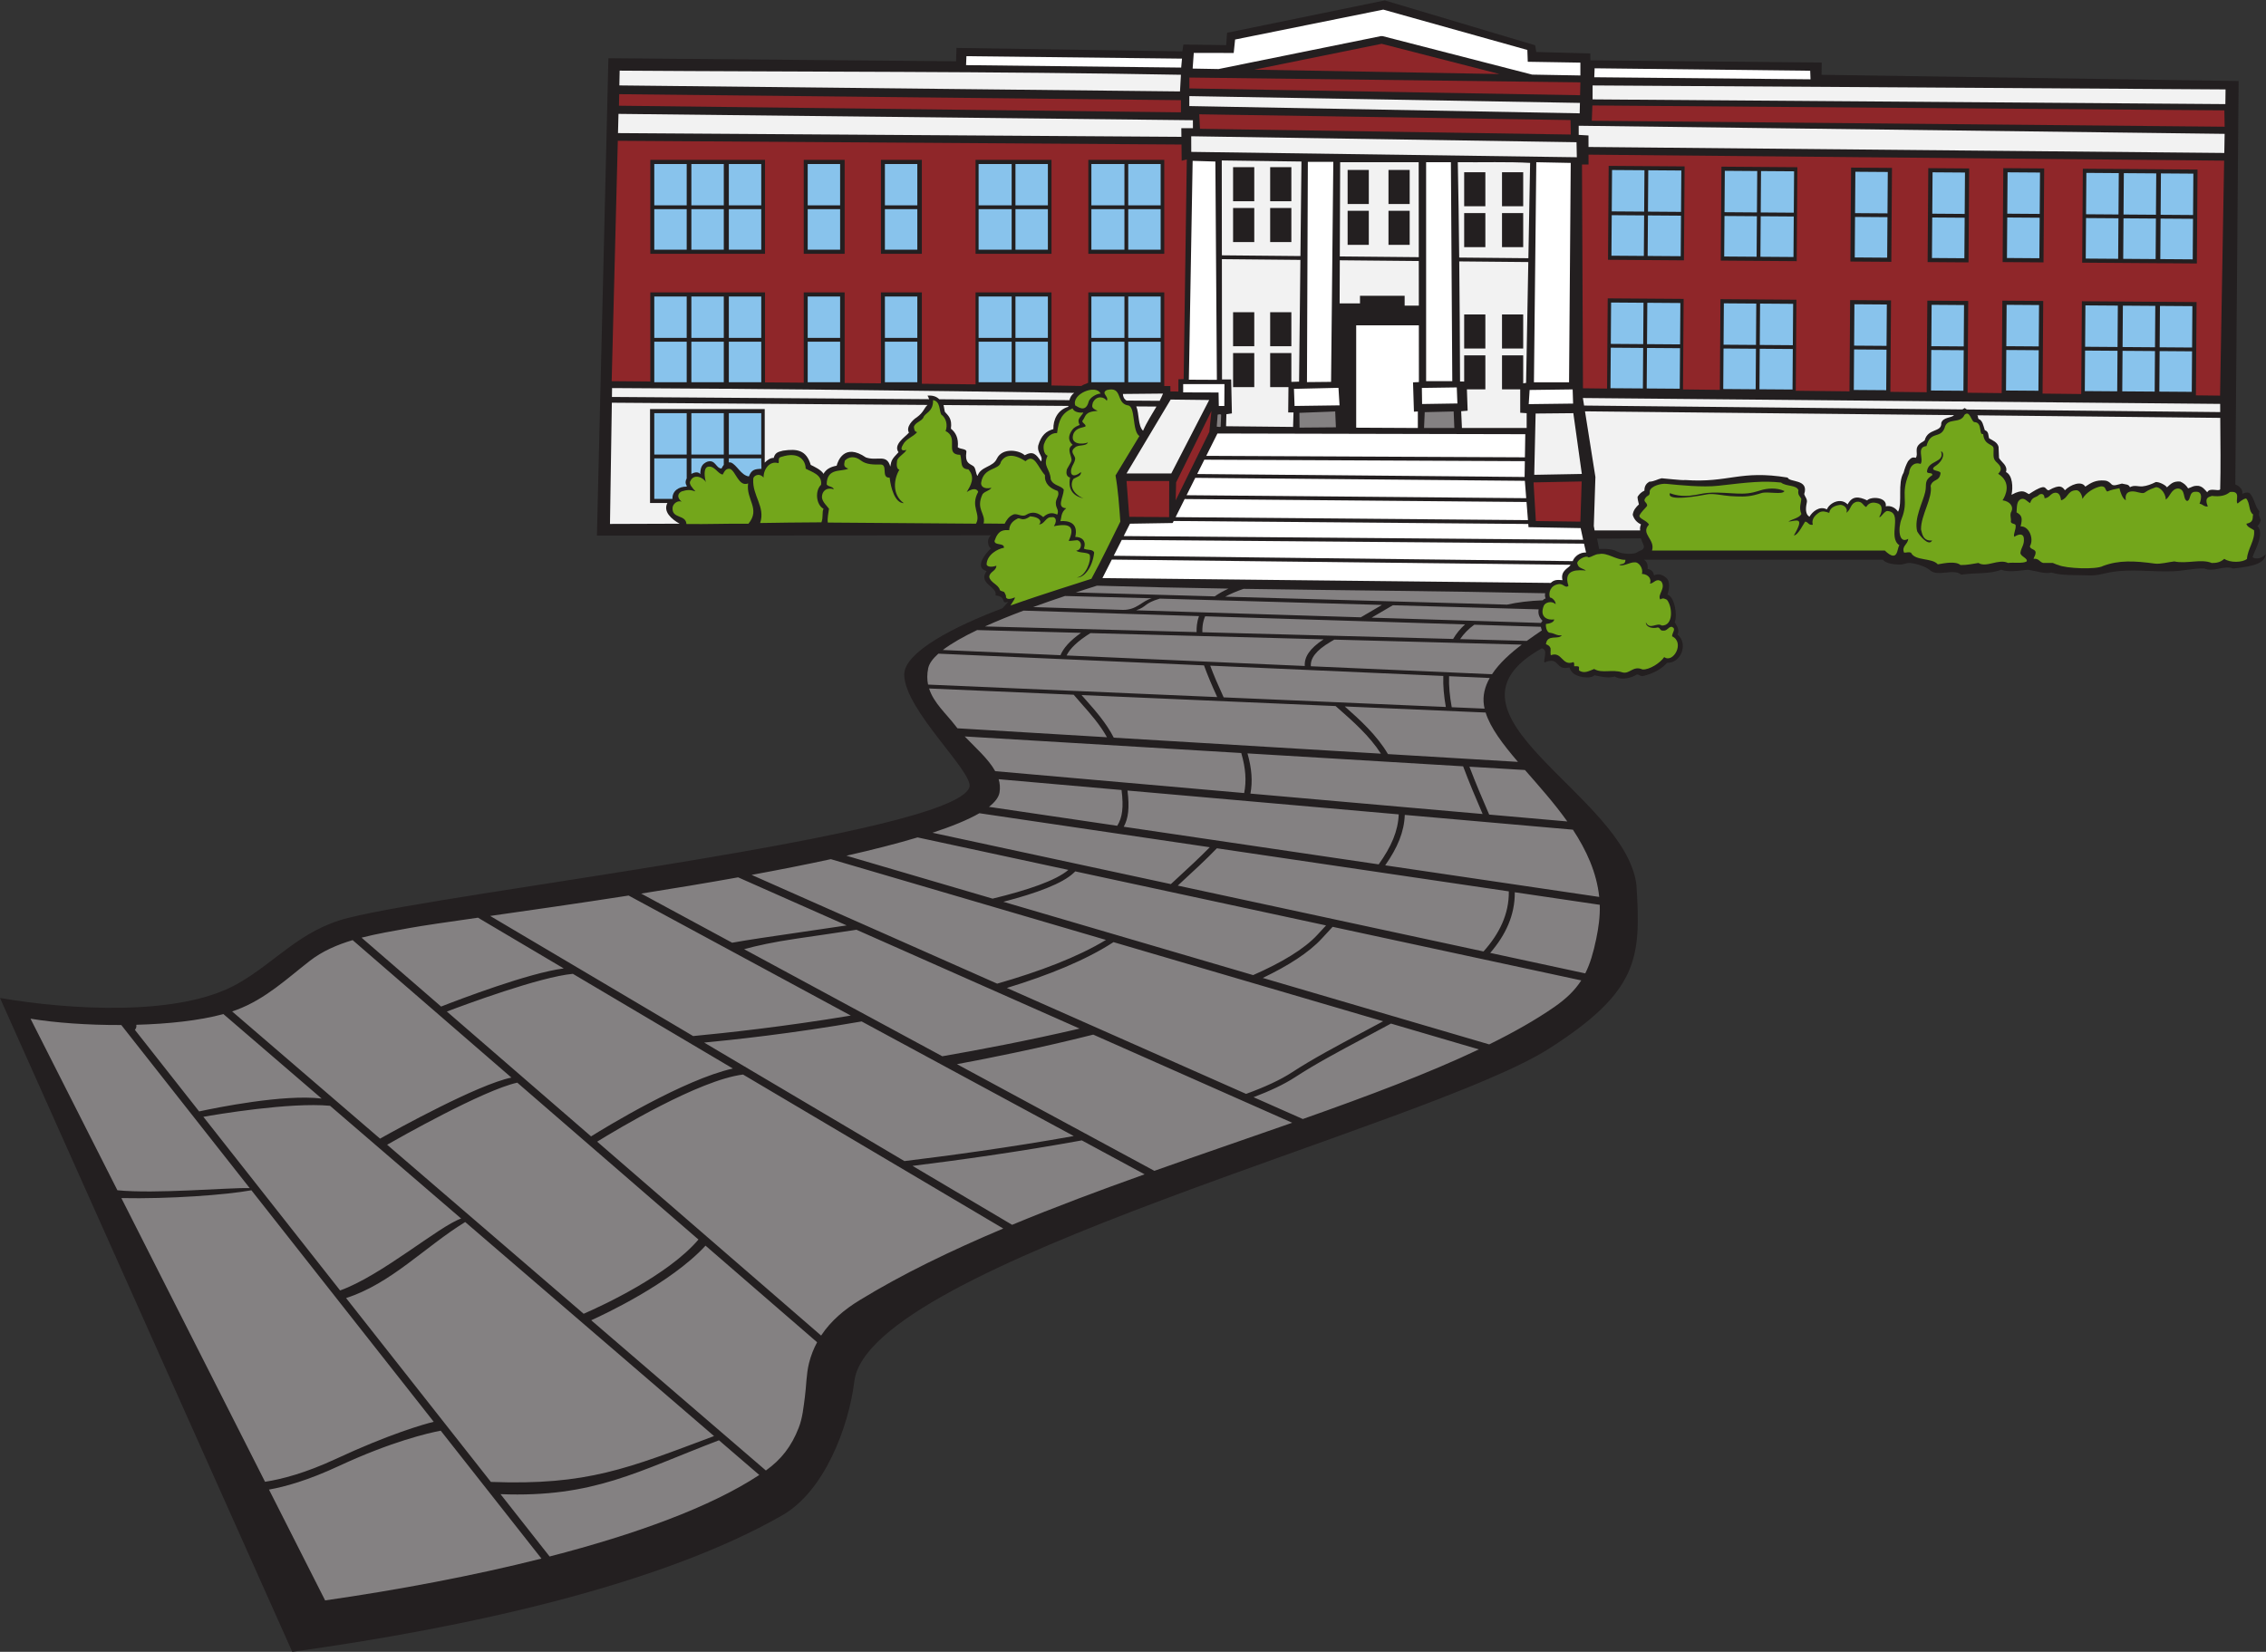 <?xml version="1.0" encoding="UTF-8" standalone="no"?>
<svg
   xmlns:dc="http://purl.org/dc/elements/1.1/"
   xmlns:cc="http://creativecommons.org/ns#"
   xmlns:rdf="http://www.w3.org/1999/02/22-rdf-syntax-ns#"
   xmlns:svg="http://www.w3.org/2000/svg"
   xmlns="http://www.w3.org/2000/svg"
   viewBox="0 0 782.84 570.787"
   height="570.787"
   width="782.84"
   xml:space="preserve"
   id="svg2"
   version="1.1"><rect x="0" y="0" width="782.84" height="570.787" fill="#333333" stroke="none"/><defs
     id="defs6" /><g
     transform="matrix(1.333,0,0,-1.333,0,570.787)"
     id="g10"><g
       transform="scale(0.1)"
       id="g12"><path
         id="path14"
         style="fill:#231f20;fill-opacity:1;fill-rule:evenodd;stroke:none"
         d="m 2613.15,2722.08 c -21.35,-7.51 -1.98,13 -33.06,16.44 6.73,22.3 -46.88,30.37 -23.06,63.09 -33.07,8.85 -2.55,46.34 10.97,58.53 -9.18,6.79 -10.58,26.47 0.61,34.12 l -1021.55,-0.74 29.73,1237.56 901.06,-7.94 1.1,34.61 585.25,-8.93 2.85,17.73 110.88,-1.54 2.28,32 408.74,83.9 389.64,-116.28 3.03,-17.41 139.93,-3.75 0.27,-17.85 599.56,-5.78 -0.44,-31.77 1080.89,-16.11 -8.55,-1045.83 c 8.65,-3.25 20.22,-11.72 18.04,-24.07 5.2,2.02 10.93,4.07 17.66,2.66 13.44,-11.56 14.54,-35.44 26.76,-48.2 -2.89,-12.14 1.14,-13.38 3.58,-23.2 -2.56,-5.18 -3.27,-12.19 -8.93,-14.28 19.29,-20.92 -5.5,-60.15 -12.39,-81.02 3.09,-5.34 23.44,-6.32 33.32,7.25 0.71,-31.05 -62.16,-33.7 -83.29,-37.09 -23.79,9.53 -51.9,-10.56 -75.07,0.2 -26.57,0.85 -52.57,-5.97 -78.53,-7.14 -56.2,-2.54 -114.98,7.49 -169.57,-3.57 -17.66,-3.58 -29.61,-8.11 -53.55,-7.14 -33.9,1.38 -65.63,-1.31 -94.59,7.14 -18.5,-4.01 -37.92,3.95 -58.91,7.14 -4.22,1.59 -48.86,-8.93 -71.27,0.37 -30.49,-12.08 -61.21,-7.01 -103.65,-12.87 -20.74,17.45 -61.87,-7.42 -82.1,12.5 -7.88,6.82 -29.6,15.48 -49.26,17.67 -12.18,1.36 -17.3,-5.47 -33.05,-3.78 -9.54,-0.03 -32.21,2.86 -38.47,12.53 l -619.14,-0.02 c 6.45,-5.11 10.38,-10.31 9.23,-23.92 14.53,-3.02 15.85,-12.39 16.46,-16.8 12.99,5.94 23.3,0.96 31.98,-6.67 11.06,-8.93 7.48,-31.38 2.84,-43.2 18.21,-4.57 26.85,-53.58 19,-71.46 4.25,-7.69 13.73,-19.55 7.14,-32.13 28.5,-22.44 10.02,-74.42 -26.77,-73.18 -15.09,-16.44 -35.48,-27.58 -60.69,-33.91 -9.4,-2.26 -10.58,3.7 -17.84,3.57 -13.63,-8.79 -39.64,-15.89 -57.12,-5.35 -19.79,-5.28 -38.17,0.8 -52.93,3.31 -6.92,-6.76 -19.56,-5.81 -29.98,-4.73 -18.31,3.71 -28.87,8.99 -34.77,25.11 -37.36,-9.82 -24.09,30.01 -64.61,12.86 -4.02,5.96 10.57,33.19 -6.91,36.62 -306.02,-170.71 215.43,-376.76 245.23,-612.93 12.1,-189.96 6.05,-275.52 -224.88,-423.71 C 3701.48,1362.68 2251.5,1004.51 2214.21,701.504 2199.57,582.539 2136.51,416.387 2027.87,354.172 1712.46,173.547 1214.55,63.508 757.48,0 L 0,1694.93 c 177.973,-30.3 461.699,-49.25 614.273,36.09 99.54,55.68 162.461,139.8 287.364,171.36 276.163,69.76 1565.743,215.63 1610.673,338.41 13.66,37.33 -167.67,199.85 -168.83,292.01 -0.74,59.03 132.93,126.57 254.56,172.36 l 15.11,16.92 z m 1525.87,163.55 5.45,-26.79 c 0,0 30.76,2.48 45.65,-5.95 14.88,-8.44 46.13,-7.94 52.09,-2.98 5.94,4.97 22.31,5.95 17.35,18.85 -4.96,12.9 -6.97,17.65 -6.97,17.65 l -113.57,-0.78 v 0" /><path
         id="path16"
         style="fill:#8f2629;fill-opacity:1;fill-rule:evenodd;stroke:none"
         d="m 5753.79,3256.38 -62.68,0.73 1.74,241.83 -96.11,0.69 -9.87,0.07 -85.27,0.61 -10.85,0.08 -95.12,0.68 -1.74,-240.54 -100.17,1.15 1.73,240.12 -105.99,0.75 -1.71,-239.65 -88.41,1.02 1.71,237.88 -105.99,0.75 -1.7,-237.41 -94.09,1.08 1.7,237.01 -105.99,0.77 -1.69,-236.56 -139.2,1.6 1.69,235.95 -196.8,1.42 -1.68,-235.1 -95.46,1.1 1.68,234.68 -196.8,1.41 -1.68,-233.83 -62.44,0.72 -2.54,580.1 16.97,0.06 -0.06,25.52 1647.38,-15.54 -10.56,-609.15 z m -1387.81,594.22 -196.79,1.41 -1.76,-243.49 196.8,-1.42 1.75,243.5 z m 1329.33,-8.15 -96.11,0.69 -9.86,0.07 -85.27,0.61 -10.86,0.08 -95.13,0.69 -1.74,-243.5 95.14,-0.68 10.84,-0.08 85.27,-0.61 9.87,-0.07 96.11,-0.69 1.74,243.49 z m -397.4,2.85 -105.98,0.77 -1.75,-243.5 105.98,-0.76 1.75,243.49 z m -194.4,0 -105.99,0.77 -1.74,-243.5 105.98,-0.76 1.75,243.49 z m -200.07,1.44 -105.99,0.76 -1.75,-243.5 105.99,-0.75 1.75,243.49 z m -245.2,1.76 -196.78,1.41 -1.75,-243.49 196.79,-1.41 1.74,243.49 v 0" /><path
         id="path18"
         style="fill:#73a61b;fill-opacity:1;fill-rule:evenodd;stroke:none"
         d="m 5823.43,2833.27 c -10.76,-9.82 -44.43,-10.56 -58.71,0.1 -10.33,-9.41 -21.08,-10.96 -32.53,-10.82 -27.17,11.52 -65.63,-2.96 -97.07,4.07 -15.76,-1.78 -36.51,-7.5 -50.18,-5.65 -53.34,7.24 -93.05,9.32 -134.34,-6.05 -17.71,-10.15 -96.95,-6.54 -116.04,2.38 -5.46,1.08 -9.29,3.79 -14.27,5.36 -8.34,0 -16.66,0 -25,0 -9.54,2.35 -11.33,12.47 -24.99,10.71 1.44,5.71 5.28,9.01 5.36,16.06 0.32,9.25 -14.29,8.02 -14.88,16.36 11.54,19.75 -2.54,53.09 -23.99,51.57 4.91,20.65 4.34,28.34 -10.52,36.39 1.16,14.08 -0.41,28.86 11.02,34.3 10.1,4.34 16.83,-6.94 24.1,-10.11 5.43,17.33 16.17,13.57 23.2,21.42 4.26,2.94 13.65,4.6 14.28,-8.93 13.04,0.65 14.85,12.52 26.77,14.29 8.14,0.58 13.8,-3.37 16.06,-19.64 17.79,4.82 16.3,24.73 37.66,25.97 8.39,1.9 16.54,-9.57 17.67,-22.4 9.1,16.56 31.01,29.54 48.01,32.58 13.44,0.42 9.69,-8.78 16.35,-13.43 11.52,5.14 17.76,5.64 31.43,8.62 2.75,-10.94 7.76,-26.56 16.66,-31.34 -2.18,11.78 0.23,26.38 24.89,22.42 33.61,-8.33 12.35,-2.23 51.49,10.96 8.32,3.8 26.84,-11.6 27.15,-31.59 11.08,7.36 14.26,28.29 32.13,28.87 20.38,-2.44 11.12,-27.85 23.2,-32.44 10.59,2.5 3.96,24.43 21.78,23.89 21.69,1.92 13.02,-25.14 10.34,-31.03 8.6,-0.91 10.99,-8.06 21.43,-7.14 -9.77,24.84 3.72,24.44 10.8,27.47 20.53,-2.57 35.69,0.5 46.8,10.15 30.84,3.56 11.92,-24.12 19.84,-29.88 5.23,4.28 13.57,11.91 21.91,13.09 10.86,-11.75 6.03,-33.73 18.24,-41.65 -2.93,-6.59 3.84,-19.9 -17.64,-23.8 2.16,-9.14 13.52,-12.06 19.93,-16.96 3.15,-26.05 -16.79,-48.37 -18.34,-74.17 z m -2970.95,428.28 c -8.57,0.47 -27.81,-8.93 -31.16,-21.34 -8.43,-31.17 -30.83,-9.96 -34.43,-9.51 -10.88,29.53 53.37,56.59 65.59,30.85 z m -912.76,-337.16 c -55.32,0.56 -107.86,-1.62 -160.65,-0.79 -1.86,25.5 -38.23,12.75 -36,42.34 0.95,10.34 13.25,19.71 23.51,15.57 -12.26,10.21 -11.13,20.96 0.05,26.65 14.38,4.25 21.26,4.83 35.66,0.13 -6.86,7.75 -18.34,19.82 -13.05,26.65 9.39,21.49 36.25,7.79 40.42,-3.65 -4.28,15 -6.23,36 3.71,40.34 17.61,5.73 27.94,-19.54 39.74,-19.63 4.48,8.25 8.18,16.23 18.71,14.59 15.02,-5.27 22.49,-47.54 47.12,-37.76 -6.13,-41.8 32.78,-65.86 0.78,-104.44 z m 589.82,0.1 -384.07,2.86 c -1.8,11.29 1.76,24.58 3.03,35.83 -5.14,7.31 -17.25,17.29 -18.31,29.85 0.1,16.58 12.51,26.49 30.85,20.61 -2.75,8 -13.58,5.52 -18.56,12.61 0.47,44.2 38.9,31.91 56.04,40.94 -15.49,4.69 -9.44,14.26 -8.97,20.68 8.97,9.57 24.79,13.7 42.04,0.13 13.38,-10.52 33.57,-10.6 50.83,-10.11 19.8,-0.46 -0.02,-35.06 23.31,-34.15 2.97,-26.25 13.41,-65.85 36.66,-66.1 -32.01,22.97 -25.18,64.47 -11.44,86.52 -7.32,2.22 -7.6,12.85 -6.06,22.71 0.71,10.37 21.76,20.3 24.18,29.19 -7.55,-3.4 -18.47,-2.52 -8.91,12.98 7.71,15.5 26.21,20.18 36.85,32.75 -7.62,1.25 -7.93,8.62 -8.48,14.03 3.86,11.38 19.49,13.98 24.54,23.45 2.93,12.37 25.99,13.89 25.17,45.57 19.3,-4.04 15.2,-24.79 21.05,-37.24 13.15,-9.24 17.31,-28.2 11.39,-42.97 35.84,-17.33 -4.18,-61.21 38.07,-61.74 5.34,-17.11 -2.02,-36.6 21.06,-37.68 19.27,-21.62 4.81,-43.31 -4.28,-58.71 20.29,13.15 27.98,5.86 29.6,0.35 -21.31,-38.73 8.32,-57.12 -5.59,-82.36 z m -400.62,3.48 c -61.4,-0.57 -110.17,-0.68 -158.86,-1.79 14.21,42.28 -20.61,70.38 -17.9,113.8 -0.86,7.31 14.44,18.36 26.83,4 -0.6,21.4 15.67,44.04 37.49,37.48 5.31,0.04 -3.61,13.85 8.54,16.13 47.79,15.81 63.3,-11.83 62.96,-30.4 14.76,-8.44 43.55,-15.19 40.08,-41.87 -16.09,-14.59 -13.6,-51.54 6.28,-62.22 -4.57,-9.51 -0.17,-21.12 -5.42,-35.13 z m 611.17,19.99 c -11.56,5.39 -22.63,5.95 -36.36,-6.4 -12.32,10.43 -27.03,16.58 -44.72,5.6 -10.68,-6.63 -24.62,6 -33.9,0.44 -10.36,-4.51 -16.36,-13.38 -21.41,-23.2 l -54.58,0.55 c 6.72,25.85 -21.48,36.79 -2.54,76.2 7.54,8.52 15.94,7.31 23.01,16.3 -21.9,-4.77 -28.29,5.77 -26.66,14.09 6.97,40.73 46.81,30.59 51.05,53.13 9.6,16.84 29.53,24.22 63.73,1.74 23.57,21.7 31.96,-16.2 50.43,-35.91 -1.32,-22.02 12.24,-34.12 33.23,-41.3 6.27,-13.25 -7.38,-19.84 -4.73,-35.32 1.1,-10.12 8.36,-14.68 3.45,-25.92 z m 39.79,275.51 c -27.81,-12.18 -35.94,-29.6 -40.25,-64.03 -16.15,0.64 -27.97,-11.98 -33.13,-26.76 -3.43,-5.75 -3.09,-28.07 8.5,-32.02 -13.11,-28.01 6.79,-33.23 8.06,-61.05 6.66,-17.45 26.92,-15.61 33.96,-27.02 -1.25,-20.98 -19.85,-46.49 6.4,-48.13 -14.84,-11.19 -11.93,-25.54 -15.36,-33.42 20.54,1.58 47.39,-3.57 38.69,-41 15.73,0.7 30.16,-9.92 22.23,-30.09 8.06,-5.03 23.59,-0.59 26.75,-10.52 -4.57,-41.17 -28.21,-66.26 -44.62,-64.25 22.41,2.45 38,43.64 33.03,58.65 -4.51,7.38 -29.7,4.17 -34.82,10.96 13.64,0.31 17.52,22.97 2.64,26.9 -8.12,-0.58 -13.66,-1.8 -22.27,-1.92 16.02,34.75 6.37,47.36 -38.24,38.16 11.3,18.46 0.7,25.3 -5.4,23.34 -16.32,1.45 -18.43,-18.46 -33.11,-18.66 8.24,7.19 1.82,19.25 -23,20.87 -22.3,-15.98 -26.16,-0.56 -34.12,-6.59 -13.48,-6.59 -20.03,-16.79 -20.22,-29.29 -14.46,0.72 -28.39,1.39 -38.1,-28.01 0.53,-12.84 25.43,-3.76 24.41,-17.66 -15.6,-2.14 -43.55,-17.56 -44.92,-42.04 0,-8.34 14.98,-8.35 25.29,-4.37 -0.11,-14.18 -18.16,-15.31 -18.39,-29.36 3.11,-14.74 23.4,-19.17 27.31,-33.11 1.54,-4.42 10.45,-3.17 12.31,-7.27 1.49,-4.45 4.3,-5.87 3.76,-12.37 2.72,-5.71 11.67,-4.9 23.2,0 -0.43,-2.03 -1.06,-3.84 -1.86,-5.49 l -9.76,-15.63 c 86.24,30.72 181.58,59.72 209.74,69.32 26.28,48.09 50.2,98.53 74.96,148.14 -3.01,41.02 -5.8,82.26 -12.49,119.59 l 61.94,102.22 c -19.68,12.98 -9.26,77.92 -30.04,79.54 -31.61,5.7 -12.35,50.31 -54.32,39.75 -16.71,-8.22 6.57,-16.97 -0.3,-27.76 -5.3,9.73 -26.49,15.45 -36.05,-5.05 -2.15,-9.83 -4.86,-13.38 12.56,-21.15 -34.9,-2.13 -30.17,-14.06 -38.85,-24.82 -5.06,-4.92 11.58,-11.09 6.53,-16.01 -7.87,-3.15 -24.28,-2.96 -30.67,-19.17 -9.6,-28.2 25,-27.42 37.81,-21.88 -5.13,-10.93 -25.73,-4.89 -33.58,-13.1 -15.5,-11.68 1.01,-20.07 0.39,-29.61 -1.93,-11.75 -6.62,-14.37 -9.75,-24.93 -4.39,-16.03 4.05,-25.33 25.09,-9.11 -0.69,-11.81 -9.58,-11.21 -20.28,-18.14 -13.79,-25.93 12.9,-45.43 26.81,-50.03 -43.39,8.97 -36.99,44.51 -34.97,54.01 -7.09,1.27 -10.76,8.3 -9.06,17.06 -1.11,5.84 13.83,22.26 12.84,29.55 -1.91,14.13 -12.92,28.51 2.9,38.04 -12.64,11.23 -11.58,24.53 -1.09,38.92 5.73,7.85 13.22,9.94 19.37,12.78 -2.07,3.35 -4.29,9.14 -2.77,13.63 2.54,7.47 10.68,13.96 12.05,18.74 -4.79,-1.49 -24.43,-0.66 -27.74,10.65 z m 1312.41,-679.25 c 0,2.97 0,5.95 0,8.92 -2.3,2.46 -7.76,1.77 -12.49,1.79 0.23,4.4 0.26,8.59 -1.79,10.71 -30.4,-11.57 -29.09,28.93 -58.91,17.84 -1.48,9.82 0.29,8.99 -0.6,18.22 -2.02,5.72 -6.24,8.26 -11.89,10.34 3.27,27.26 32.42,10.41 41.05,23.21 -12.61,-2 -18.7,5.17 -30.03,6.34 -7.77,-0.33 -12.19,13.31 -11.01,22.83 8.08,0.96 20.8,3.56 21.41,11.88 -15.89,-2.73 -39.03,4.95 -27.12,35.15 3.79,9.39 21.18,14 30.69,4.12 1.19,7.14 -8.65,17.52 -14.64,17.48 -4.47,12.11 1.2,31.24 21.67,34.58 13.39,2.74 18.03,-12 26.34,-4.18 -15.83,46.2 30.19,40.59 45.16,39.57 -7,5.5 -19.15,5.85 -21.42,16.07 -6.52,8.52 20.94,25.47 28.31,17.92 10.18,1.72 15.91,8.62 27.7,8.73 21.06,4.5 44,-15.85 67.81,-14.9 -0.03,-9.54 -3.94,-10.43 -15.88,-12.48 7.31,-6.79 28.45,6.76 39.48,5.84 11.54,1.7 23.67,-16.92 19,-29.73 19.35,-1.35 25.37,-15.4 21,-25.36 10.07,0.05 16.1,15.57 29.59,5.42 12.37,-18 -11.17,-34.23 -2.82,-46.48 7.79,5.23 12.18,1.38 17.3,-0.91 14.04,-16.81 17.86,-67.43 -13.31,-66.73 -13.08,9.31 -30.72,-12.87 -41.35,8.38 -0.01,-13.38 18.39,-16.96 30.83,-13.24 7.38,-0.94 4.86,-8.83 13.77,-8.24 11.23,-1.1 12.64,9.33 22.17,9.91 13.15,-4.72 1.44,-14.37 1.16,-24.62 34.02,-16.37 2.77,-71.09 -20.4,-53.93 -9.65,-14.76 -38.61,-33.56 -56.27,-32.06 -24.67,10.86 -33,-12.96 -52.07,-7.56 -27.43,8.71 -52.88,-3.55 -73.18,8.74 -12.6,-4.82 -26.28,-13.21 -39.26,-3.57 z m 792.48,310.57 h -603.29 c 9.37,28.75 -30.63,43.47 -7.96,67.2 -4.41,10.48 -27.02,15.57 -24.5,23.83 5.16,10.3 12.88,15.95 19.69,24.61 1.75,8.3 -11.15,11.03 -5.29,19.14 6.09,10.52 13.29,4.79 12.09,19.76 4.33,13.27 29.22,19.73 43.1,18.4 32.56,-3.12 93.77,-9.63 134.62,-4.93 81.02,9.33 116.27,13.25 162.7,8.33 12.78,-10.64 39.64,-5.63 45.03,-19.77 -2.54,-12.06 4.1,-16.16 7.44,-22.34 -0.33,-10.61 -6.8,-23.2 0.25,-39.45 -5.49,-10.57 -24.34,-13.18 -33.76,-19.82 19.82,2.01 44.07,14.78 14.28,-35.7 10.72,-0.13 25.26,31 29.42,35.83 8.3,-1.22 8.22,-10.08 19.63,-8.18 -3.79,13.43 4.03,23.55 16.94,32.06 8.54,4.27 15.52,2.24 25.63,-1.32 1.72,14.66 17.37,19.51 28.26,20.78 7.77,0.65 21.38,-7.87 16.01,-20.62 13.07,8.94 9.67,24.52 27.46,28.73 14.36,1.4 15.43,-9.79 24,-13.72 7.43,12.39 18.47,13.52 31.12,9.09 14.91,-6.1 7.79,-26.95 2.85,-34.45 3.15,-4.59 11.85,14.12 20.56,15.09 42.95,-2.79 -0.5,-67.89 31.72,-88.98 -6.84,-5.7 -2.17,-47.86 -38,-13.57 z m -556.7,148.84 c 0.06,-0.03 20.93,-9.51 50.69,-6.63 11.14,1.07 18.83,2.58 26.01,3.99 12.44,2.43 23.44,4.59 48.84,3.96 11.64,-0.29 21.71,-0.91 30.95,-1.47 22.69,-1.37 40.42,-2.46 60.35,2.36 6.81,1.64 12.57,3.45 17.65,5.04 16.68,5.23 41.37,7.8 62.19,-1.81 -4.94,-10.69 -43.36,-0.14 -59.96,-5.34 -5.11,-1.6 -10.91,-3.42 -18.12,-5.16 -21.04,-5.08 -39.27,-3.97 -62.55,-2.56 -16.94,1.03 -44.37,7.54 -59.57,4.57 -14.35,-2.81 -107.08,-20.47 -96.48,3.05 z m 917.24,-118.5 c 1.21,-16.07 -7.2,-22.54 -8.92,-35.7 -1.43,-9.57 20.84,-14.77 15.78,-23 -10.33,-5.74 -33.86,-1.76 -47.9,-3.77 -24.97,11.86 -55.99,-13.11 -76.75,0 -15.07,-2.19 -28.76,-5.75 -46.41,-5.36 -13.07,10.47 -39.85,5.15 -58.9,1.79 -15.58,17.74 -58.75,7.88 -69.61,30.34 -7.64,2.26 -8.83,-0.13 -17.84,0 -7.12,17.18 9.97,20.9 10.7,35.7 -24.86,-14.52 -26.83,27.39 -17.07,52.02 19.55,48.98 -4.52,60.08 19.2,117.8 1.51,18.05 12.95,30.1 30.03,24.44 8.9,13 -11.71,43.73 15.24,46.28 10.48,40.52 35.45,17.92 46.8,46.53 6.73,29.63 40.89,9.05 51.77,34.52 14.72,13.64 17.46,-21.05 27.27,-19.05 19.62,-2.19 9.11,-34.42 21.02,-30.74 3.07,-31.75 27.64,-24.13 27.07,-38.67 0.15,-19.45 -2.86,-25.58 9.91,-36.49 4.98,-4.8 15.64,-15.26 1.81,-27.88 35.84,-22.48 19.41,-56.9 11.48,-68.81 20.58,-2.84 28.55,-17.29 23.2,-28.56 -5.75,-8.54 0.16,-19.86 -1.78,-26.77 0.89,-6.25 9.95,-4.32 12.48,-8.93 1.51,-12.07 -6.62,-22.5 -3.56,-30.34 16.39,10.32 24.69,5.89 24.98,-5.35 z m -251.06,175.31 c -0.74,-8.47 14.51,-1.44 13.78,-9.91 -23.07,-15.63 -13.74,-23.58 -18.54,-44.13 -6.42,-27.51 -29.14,-67.91 -20.83,-101.64 4.71,-9.43 30.03,-41.03 38.77,-23.8 -24.36,-2.54 -26.2,19.41 -28.76,28.75 -0.51,37 30.92,81.61 24.89,113.06 6.4,19.18 22.5,9.82 25.69,32.21 1.07,8.45 -28.98,4.86 -16.07,17.04 25.2,15.48 27.05,37.2 17.39,40.07 10.6,-30.04 -33.34,-22.48 -36.32,-51.65 v 0" /><path
         id="path20"
         style="fill:#ffffff;fill-opacity:1;fill-rule:evenodd;stroke:none"
         d="m 4075.96,2827.37 -1189.49,13.93 20.83,41.13 1197.95,-9.72 5.31,-22.97 c -15.93,0.73 -29.84,-9.81 -34.6,-22.37 z m -5.42,-9.48 c -3.38,-8.39 -27.21,-14.13 -21.09,-39.85 -13.75,1.25 -21.78,1.23 -30.35,-7.14 l -1161.95,12.49 24.31,48 1189.08,-13.5 z m -1158.22,74.46 16.22,32.05 110.66,1.78 2.65,5.28 918.94,-7.77 0.66,-8.28 135.07,-2.4 6.57,-30.32 -1190.77,9.66 z m 134.49,49.03 23.48,46.98 886,-7.78 3.72,-46.92 -913.2,7.72 z m 28.44,56.89 22.5,45.01 854.19,-7.75 3.57,-44.98 -880.26,7.72 z m 27.46,54.92 18.58,37.16 830.66,-3.85 -0.65,-41 -848.59,7.69 z m 23.55,47.1 28.97,57.93 797.84,-1.79 -0.96,-59.97 -825.85,3.83 v 0" /><path
         id="path22"
         style="fill:#8f2629;fill-opacity:1;fill-rule:evenodd;stroke:none"
         d="m 4099.25,3033.9 -3.4,-104.15 -115.39,1.54 -5.98,100.2 124.77,2.41 z m -959.56,182.65 -5.53,-54.24 -87.19,-177.49 1.17,46.67 91.55,185.06 z m -109.41,-181.49 -0.27,-93.62 -103.25,0.81 -7.15,92.81 h 110.67 v 0" /><path
         id="path24"
         style="fill:#8f2629;fill-opacity:1;fill-rule:evenodd;stroke:none"
         d="m 3886.29,4090.07 -635.91,11.3 330.37,67.07 305.54,-78.37 v 0" /><path
         id="path26"
         style="fill:#ffffff;fill-opacity:1;fill-rule:evenodd;stroke:none"
         d="m 4095.85,4119.64 v -33.29 l -125.1,2.22 -387.28,99.73 -4.42,0.12 -420.9,-85.41 -67.18,1.19 2.94,40.6 103.48,-0.11 3.62,34.83 384.02,77.55 373.39,-104.59 1.07,-30.6 136.36,-2.24 v 0" /><path
         id="path28"
         style="fill:#8f2629;fill-opacity:1;fill-rule:evenodd;stroke:none"
         d="m 3082.41,4049.01 0.08,31.99 1013.36,-12.49 -0.74,-33.38 -1012.64,17.65 -0.06,-3.77 z m 27.57,-100.91 -1.93,37.6 962.24,-15.01 0.76,-37.46 -961.07,14.87 v 0" /><path
         id="path30"
         style="fill:#f2f2f2;fill-opacity:1;fill-rule:evenodd;stroke:none"
         d="m 4086.66,3874.33 -999.27,13.9 -0.14,40.51 998.61,-15.44 0.8,-38.97 z m 7.41,113.85 -1011.76,18.84 0.07,25.83 1012.29,-17.64 -0.6,-27.03 v 0" /><path
         id="path32"
         style="fill:#ffffff;fill-opacity:1;fill-rule:evenodd;stroke:none"
         d="m 4066.5,3291 h -91.03 l 6.15,570.46 89.25,-1.79 -4.37,-568.67 z m -893.43,-61.39 h -14.28 l -0.65,34.9 -91.71,0.3 v 21.42 h 107 l -0.36,-56.62 z m -19.28,67.74 -72.64,0.36 9.82,567.32 58.89,-1.79 3.93,-565.89 z m 317.89,-66.14 -116.55,-1.6 -1.61,44.35 115.39,2.67 2.77,-45.42 z m -16.15,631.23 -5.8,-570.36 -62.47,-0.62 2.29,570.98 h 65.98 z m 321.64,-626.37 -91.53,-1.42 -0.62,41.74 90.5,1.29 1.65,-41.61 z m -13.3,57.8 h -67.82 v 567.59 h 64.24 l 3.58,-567.59 z m 313.12,-58.1 -115.01,-1.43 2.33,36.75 111.51,1.44 1.17,-36.76 v 0" /><path
         id="path34"
         style="fill:#ffffff;fill-opacity:1;fill-rule:evenodd;stroke:none"
         d="m 3674.63,3172.5 -159.79,0.8 v 265.35 h 162.39 l 0.15,-147.1 -15.25,-0.73 2.38,-76.03 10.11,0.54 0.01,-42.83 v 0" /><path
         id="path36"
         style="fill:#f2f2f2;fill-opacity:1;fill-rule:evenodd;stroke:none"
         d="m 3372.98,3863.24 -2.65,-245.05 -203.59,1.92 -0.28,245.9 206.52,-2.77 z m 582.22,-573.85 -7.51,-1.19 v 72.64 h -54.94 v -88.27 h 47.19 v -60.54 l 16.69,-1.17 v -38.36 h -167.77 l -1.95,43.46 16.76,1.39 -1.92,55.22 h 47.85 v 88.27 h -54.92 v -67.95 L 3784,3293 c -0.37,99.95 -1.01,207.34 -2.07,311.35 l 178.96,-1.69 -5.69,-313.27 z m -160.52,440.22 h 54.92 v -88.27 h -54.92 v 88.27 z m 98.07,105.93 h 54.94 v -88.27 h -54.94 v 88.27 z m 0,-105.93 h 54.94 v -88.27 h -54.94 v 88.27 z m -98.07,105.93 h 54.92 v -88.27 h -54.92 v 88.27 z m 98.07,-368.78 h 54.94 v -88.27 h -54.94 v 88.27 z m -98.07,0 h 54.92 v -88.27 h -54.92 v 88.27 z m -12.86,147.54 c -0.9,87.18 -2.1,171.71 -3.68,247.16 63.64,-0.64 131.29,1.52 187.42,-1.79 l -4.49,-247.05 -179.25,1.68 z m -309.91,-118.76 0.43,111.73 204.7,-1.94 0.13,-115.68 h -36.79 v 25.5 h -115.72 v -19.61 h -52.75 z m 20.69,345.88 h 54.92 v -88.27 h -54.92 v 88.27 z m 105.92,0 h 54.93 v -88.27 h -54.93 v 88.27 z m 0,-105.92 h 54.93 v -88.27 h -54.93 v 88.27 z m -105.92,0 h 54.92 v -88.27 h -54.92 v 88.27 z m -20.24,-118.27 0.92,244.23 h 203.48 l 0.27,-246.16 -204.67,1.93 z m -180.5,231.4 h 54.94 v -88.28 h -54.94 v 88.28 z m -96.11,0 h 54.93 v -88.28 h -54.93 v 88.28 z m 0,-105.93 h 54.93 v -88.27 h -54.93 v 88.27 z m 96.11,0 h 54.94 v -88.27 h -54.94 v 88.27 z m 0,-270.05 h 54.94 v -88.27 h -54.94 v 88.27 z m -96.11,0 h 54.93 v -88.27 h -54.93 v 88.27 z m 0,-105.93 h 54.93 v -88.27 h -54.93 v 88.27 z m 174.48,241.51 -3.41,-315.62 -20.02,-0.59 v 74.7 h -54.94 v -88.27 h 47.43 l -0.68,-65.61 13.75,-0.1 -1.08,-37.48 -173.7,1.79 0.85,31.14 14.27,2.15 -1.91,87.93 -23.7,0.07 -0.34,311.81 203.48,-1.92 v 0" /><path
         id="path38"
         style="fill:#848182;fill-opacity:1;fill-rule:evenodd;stroke:none"
         d="m 3153.44,3176.06 2.33,30.92 c 0.76,0.48 9.2,2.46 9.07,-0.8 l -1.23,-29.64 c -0.09,-2.54 -6.99,-0.75 -10.17,-0.48 z m 615.78,-3.56 h -78.54 l 1.79,41.05 74.97,1.78 1.78,-42.83 z m -306.99,1.78 -94.25,-0.8 -0.35,38.28 92.81,3.57 1.79,-41.05 v 0" /><path
         id="path40"
         style="fill:#f2f2f2;fill-opacity:1;fill-rule:evenodd;stroke:none"
         d="m 3133.81,3245.05 -98.17,-190.36 h -116.03 l 114.41,191.52 99.79,-1.16 z m 965.79,-191.69 -123.34,-2.23 3.58,158.85 97.76,0.92 22,-157.54 v 0" /><path
         id="path42"
         style="fill:#ffffff;fill-opacity:1;fill-rule:evenodd;stroke:none"
         d="m 3061.25,4106.79 -557.51,6.34 0.93,23.2 558.69,-6.34 -2.11,-23.2 z m 1631.05,-30.4 -560.45,5.35 0.92,23.21 558.69,-6.34 0.84,-22.22 v 0" /><path
         id="path44"
         style="fill:#f2f2f2;fill-opacity:1;fill-rule:evenodd;stroke:none"
         d="m 3014.22,3261.74 c -2.69,-6.5 -5.65,-12.73 -8.79,-18.78 l -85.66,0.61 c -6.82,3.75 -9.38,10.83 -9.52,17.18 l 103.97,0.99 z m -16.99,-33.66 c -11.9,-20.6 -24.96,-40.04 -34.78,-62.73 -13.62,12.84 -9.61,44.7 -17.61,63.1 l 52.39,-0.37 z m -228.68,-0.68 c -27.77,-7.92 -39.25,-33.88 -38.48,-57.79 -18.82,-5.17 -31.34,-16.04 -39.15,-42.07 -4.18,-20.62 14.1,-28.1 7.06,-41.71 -12.44,18.31 -20.31,28.2 -42.27,16.01 -12.75,12.73 -57.35,21.3 -72.02,-8.63 -9.96,-22.87 -42.08,-19.6 -50.21,-45.05 -5.08,5.64 -4.05,22.06 -11.89,26.17 -10.34,6.51 -20.92,8.34 -17.06,35.98 1.24,8.85 -15.46,6.66 -22.21,12.21 2.31,24.32 -5.66,38.37 -17.85,48.19 3.49,26.58 -6.92,33.53 -15.49,43.48 -1.07,1.99 -2.71,15.83 -3.81,17.79 l 323.72,-2.29 -0.34,-2.29 z m -334.23,19.6 c -6.77,6.53 -16,10.61 -30.53,9.38 2.2,-3.4 3.48,-6.45 4.07,-9.2 l -821.9,5.81 0.35,23.03 c 409.19,-1.88 781.11,-6.4 1197.66,-12.5 -7.06,-5.03 -10.38,-11.47 -12.36,-18.91 l -337.29,2.39 z m -30.47,-14.73 c -9.52,-8.55 -9.31,-18.61 -27.85,-32.13 -10.43,-6.22 -28.77,-25.08 -20.26,-39.65 -10.97,-12.33 -40.98,-30.82 -27.09,-50.79 -17.5,-18.47 -18.49,-20.79 -21.24,-37.16 -9.17,33.88 -33.64,13.41 -63.27,23.63 -56.16,38.66 -73.09,-10.35 -75.73,-21.38 -18.22,-3.53 -27.52,-9.9 -34.14,-21.1 -5.36,10.11 -24.76,19.01 -33.1,23.16 -11.69,38.95 -35.65,42.1 -71.72,36.92 -15.18,-3.38 -20.82,-6.48 -24.26,-18.92 -7.52,0.53 -15.58,-4.39 -23.24,-12.1 v 138.86 h -95.13 -10.85 -85.27 -9.87 -96.12 v -243.5 h 45 c -11.71,-22.65 10.82,-41.93 31.52,-53.71 l -180.32,-0.62 4.82,314.27 818.12,-5.78 z m 3350.17,-218.63 c -4.01,-6.96 -26.49,5.82 -33.56,-7.76 -6.61,6.97 -11.54,14.63 -22.66,16.62 -14.11,1.02 -16.73,-3.53 -26.88,-6.46 -5.59,8.68 -10.72,13.15 -20.49,17.66 -19.24,1.38 -24.64,-6.87 -34.34,-15.02 -4.08,6.57 -21.41,14.66 -29.06,13.66 -11.43,-5.75 -23.48,-10.21 -34.36,-11.13 -11.6,-0.98 -21.02,4.28 -32.48,-2.21 -3.74,8.2 -9.94,6.57 -20.8,9.4 -8.54,-1.7 -21.6,-7.69 -26.94,-1.86 -5.15,5.62 -10.6,9.41 -17.57,9.74 -23.47,2.05 -36.11,-5.99 -50.47,-15.76 -9.68,16.44 -38.83,4.86 -52.79,-9.34 -6.16,8.23 -12.01,16.8 -42.03,-0.21 -7.18,0.56 -6.88,9.4 -15.87,8.14 -10.74,-2.04 -23.61,-10.52 -35.31,-18.02 -9.67,4.14 -14.46,14.97 -45.22,-1.73 4.32,18.98 2.86,50.95 -14.28,58.9 5.24,17.25 -11.71,25.12 -18.03,36.55 0,8.93 -1.24,20.08 -1.24,29 -3.3,12.17 -14.8,16.13 -24.43,21.97 -2.65,7.36 -0.25,17.29 -11.21,21.2 -3.87,11.44 -5.54,25.23 -16.03,28.88 -2.46,3.06 -0.79,6.93 -3.35,9.55 l 629.6,-6.66 c 0.5,-65.24 1.42,-129.09 -0.2,-185.11 z m -656.47,206.81 c -1.86,1.29 -3.75,2.58 -5.73,3.8 -1.98,-1.2 -3.94,-2.43 -5.88,-3.68 l -980.47,10.09 -3.11,19.56 1651.64,-15.26 c 0.04,-7.09 0.07,-14.18 0.11,-21.26 l -656.56,6.75 z m -33.57,-14.59 c -5.16,-7.62 -28.5,-4.65 -32.85,-20.47 1.68,-25.13 -34.6,-12.47 -43.04,-45.19 -3.17,-2.41 -6.49,-4.59 -9.99,-6.48 -19.3,-13.87 -4.95,-27.45 -13.06,-38.6 -9.69,3.29 -14.04,-2.09 -19.96,-8.72 -5.2,-9.41 -8.83,-19.42 -11.53,-29.76 -16.5,-27.59 -2.28,-77.53 -14.34,-101.15 -6.54,9.91 -18.57,16.73 -31.8,13.96 3.8,24.38 -38.33,26.2 -48.37,15.44 -22.23,10.5 -38.74,11.92 -50.58,-10.46 -17.8,18.39 -46.51,4.45 -53.74,-12.97 -19.17,10.27 -37.9,-6.39 -45.11,-18.85 -12.55,6.91 -9.25,26.05 -6.54,38.9 0.22,9.13 -5.26,12.58 -7.13,19.64 13.14,39.89 -38.71,29.65 -42.83,42.83 -123.76,20.43 -152.62,-14.45 -265.71,-6.34 -7.45,-1.5 -55.09,4.46 -60.92,4.56 -11.2,-2.5 -18.99,-8.39 -32.13,-8.93 -7.36,-4.54 -12.79,-11.02 -12.5,-23.2 -7.87,-3.44 -13.57,-9.03 -17.85,-16.07 0.1,-7.63 2.39,-13.07 3.57,-19.63 -7.41,-6.87 -14.25,-14.3 -16.07,-26.77 3.42,-12.05 10.88,-20.06 21.42,-24.99 -2.5,-5.58 -2.9,-10.75 -2.11,-15.65 h -118.08 l -2.08,11.45 4.17,126.98 -26.99,170.29 956.15,-9.82 v 0" /><path
         id="path46"
         style="fill:#848182;fill-opacity:1;fill-rule:evenodd;stroke:none"
         d="m 1270.37,1907.59 c 100.74,14.35 225.94,32.2 358.84,52.88 l 575.77,-311.13 c -171.39,-28.64 -326,-45.31 -408.56,-53.11 l -526.05,311.36 z M 79.078,1641.26 C 141.711,1630.8 227.141,1624.47 314.34,1624.84 l 332.777,-422.7 c -57.004,1.38 -243.265,-15.53 -342.847,-5.63 L 79.078,1641.26 Z M 1142.22,573.281 1403.27,241.711 C 1226.36,197.059 1032.81,160.715 842.629,133.262 L 697.145,420.586 c 41.433,7.258 101.277,24.004 181.054,61.113 137.131,63.778 232.251,85.528 264.021,91.582 z M 601.648,1660.06 c 4.079,1.37 8.047,2.76 11.903,4.21 75.027,28.24 130.097,80.81 189.199,126.73 32.48,25.23 70.34,41.73 111.211,53.94 L 1325.43,1488.6 c -86.63,-17.69 -298.02,-134.48 -340.496,-158.26 l -383.286,329.72 z m 738.972,-184.62 469.72,-406.8 -0.23,0.05 C 1731.31,975.969 1560.4,897.156 1512.68,876.328 L 1003.3,1314.52 c 28.36,16.22 249.28,141.57 337.32,160.92 z m 487.9,-422.55 289.16,-250.417 c -8.83,-16.332 -15.95,-34.203 -20.89,-53.848 -7.22,-28.703 -6.93,-59.668 -10.71,-87.461 -3.87,-28.496 -6.02,-54.516 -16.06,-80.316 -18.81,-48.336 -45.37,-82.45 -85.1,-110.782 l -452.69,389.438 c 30.02,13.496 205.96,95.144 296.29,193.386 z M 651.578,1196.48 1124.06,596.348 C 1095.88,589.258 1008.95,564.52 869.836,499.824 791.602,463.43 730.203,447.473 686.902,440.809 L 314.555,1176.2 c 123.441,-2.54 270.816,8.15 337.023,20.28 z M 2677.52,2708.29 c 29.15,10.61 57.34,20.3 82.65,28.73 l 224.84,-5.98 c -25.86,-6.9 -38.47,-30.42 -74.58,-30.03 l -232.91,7.28 z M 855.348,1415.5 1195.12,1123.19 C 1138.52,1103.85 988.895,975.254 881.453,936.785 L 527.047,1386.94 c 33.031,5.83 223.926,38.2 328.301,28.56 z m -502.035,209.94 c 82.308,2.26 163.417,10.82 225.691,27.78 L 833.609,1434.2 c -98.8,11.98 -274.062,-23.93 -317.511,-33.35 l -166.504,211.49 c 0.597,0.64 1.129,1.33 1.601,2.06 1.309,2.02 2.067,4.27 2.301,6.58 0.152,1.47 0.082,2.98 -0.183,4.46 z M 1863.32,548.367 1967.83,458.457 C 1842.09,375.508 1647.3,304.656 1424.41,247.129 L 1297.2,408.723 c 241.82,-9.434 355.72,59.531 566.12,139.644 z M 937.043,1851.33 c 40.422,10.38 83.227,17.51 126.297,25.34 32.68,5.95 94.65,14.9 175.43,26.43 l 222.21,-131.54 c -90.48,-11.55 -270.29,-80.23 -317.75,-98.8 l -206.187,178.57 z m 547.597,-93.76 414.74,-245.49 c -126.73,-28.22 -330.83,-153.04 -367.52,-175.89 l -373.7,323.63 c 45.63,17.32 240.78,89.81 326.48,97.75 z m 441.06,-261.07 674.44,-399.19 c -135.12,-56.97 -262.23,-118.306 -373.06,-186.263 -37.92,-23.242 -73.46,-52.453 -99,-91.203 l -580.43,502.676 c 50.51,31.2 263.99,159.67 378.05,173.98 z M 1205.62,1114.16 1850.61,559.297 C 1627.5,475.754 1522.29,430.977 1272.23,440.438 L 896.941,917.109 c 117.189,37.637 203.669,132.371 308.679,197.051 z m 1800.24,1616.05 575.64,-16.4 c -17.89,-10.46 -36.23,-21.2 -54.74,-32.06 l -582.28,18.19 c 27.7,8.72 19.82,18.13 61.38,30.27 z m 603.94,-17.2 377.91,-10.68 c -1.76,-9.86 0.14,-19.69 9.98,-29.6 -1.84,-1.89 -3.07,-3.73 -3.83,-5.58 l -439.02,13.72 c 18.75,10.98 37.15,21.75 54.96,32.14 z M 1661.77,1965.57 c 82.65,13.03 167.7,27.13 251.21,42.11 l 281.29,-124.61 c -45.55,-6.89 -89.61,-13.3 -130.37,-19.21 -66.48,-9.66 -124.35,-18.08 -166.37,-25.68 l -235.76,127.39 z M 2219.71,1871.8 2798,1615.61 c -134.48,-31.36 -263.14,-55.64 -355.87,-71.73 l -513.58,277.53 c 31.17,8.73 76.52,18.77 137.46,27.62 47.69,6.93 99.87,14.51 153.7,22.77 z m 613.62,-271.84 515.69,-228.46 c -116.12,-40.79 -236.84,-81.89 -357.26,-124.64 l -511.62,276.47 c 86.97,16.14 216.49,42.16 353.19,76.63 z m -639.67,463.76 c 67.53,15.28 129.95,31.14 184.39,47.46 l 390.84,-84.22 c -32.25,-27.53 -104.97,-52.33 -196.32,-74.48 l -378.91,111.24 z m 593.07,-40.61 650.03,-140.07 -9.25,-10.01 -13.17,-14.27 c -34.5,-37.37 -93.43,-72.31 -166.63,-104.5 l -647.32,190.04 c 86.23,22.34 153.63,47.38 182.7,75.33 l 3.64,3.48 z m 667.02,-143.72 644.39,-138.87 c -16.11,-25.14 -38.12,-46.95 -70.11,-69.11 -48.43,-33.56 -105.22,-65.65 -168.48,-96.78 l -586.82,172.28 c 65.63,31.48 119.18,65.48 152.62,101.72 l 13.17,14.26 15.23,16.5 z m -890.65,311.02 c 15.72,12.32 25.26,24.8 27.38,37.35 2,11.9 0.97,23.3 -2.3,34.31 l 318.51,-28.01 c 5.88,-45.55 1.87,-71.81 -11.15,-92.73 l -332.44,49.08 z m 358.99,42.3 702.99,-61.81 c -1.84,-43.81 -19.2,-83.61 -51.95,-129.61 l -660.71,97.54 c 11.89,21.7 15.35,49.05 9.67,93.88 z m 718.67,-63.19 435.77,-38.32 c 34.91,-53.17 61.54,-110.88 68.14,-174.3 l -554.66,81.9 c 32.02,45.91 49.02,86.21 50.75,130.72 z m -1159.37,224.52 c -1.51,1.86 -3,3.73 -4.42,5.6 -24.45,32.17 -57.13,59.86 -69.09,97.61 l 374.76,-16.2 c 6.46,-7.69 13.4,-15.52 20.56,-23.63 22.52,-25.45 47.38,-53.55 65.78,-86.62 l -387.59,23.24 z m 321.7,86.12 658.29,-28.46 6.37,-5.6 c 38.14,-33.48 81.52,-71.57 111.19,-117.85 l -692.4,41.5 c -19.45,38.01 -47.19,69.37 -72.15,97.58 -3.85,4.35 -7.63,8.62 -11.3,12.83 z m 682.11,-29.48 365.09,-15.79 c 12.54,-40.18 44.87,-82.38 83.77,-127.92 l -336.86,20.18 c -28.9,49.03 -72.49,88.75 -112,123.53 z m -1041.74,146.31 c 22.71,17.39 53.83,34.87 88.99,51.67 l 269.18,-7.2 c -29.09,-20.68 -45.71,-39.68 -53.22,-57.94 l -304.95,13.47 z m 382.54,43.83 604.37,-16.16 c -36.6,-23.78 -50.31,-46.3 -48.79,-69.09 l -617.32,27.26 c 8.66,17.78 27.82,36.69 61.74,57.99 z m 632.07,-16.9 485.82,-12.99 c -28.73,-21.8 -57.91,-47.63 -77.08,-76.78 l -469.47,20.73 c -1.48,20.11 12.42,40.44 50.46,62.97 l 10.27,6.07 z m -1224.98,-989.77 549.74,-297.08 c -165.52,-29.66 -328.58,-51.53 -438.88,-64.92 l -412.36,244.07 -0.08,1.01 c -0.45,-0.04 -0.92,-0.1 -1.37,-0.15 l -105.22,62.28 c 67.42,6.29 227.06,23.06 408.17,54.79 z m 570.62,-308.36 162.74,-87.95 C 2849.92,1196.22 2733.98,1153 2623.09,1106.93 l -258.08,152.76 c 113.95,14.1 275.9,36.33 438.7,66.1 z m -15.64,1420.41 c 22.4,7.29 41.31,13.25 54.8,17.56 114.63,-3.4 228.17,-5.77 340.99,-7.63 -13.69,-6.27 -25.52,-12.94 -35.59,-20.11 l -360.2,10.18 z m 434.8,9.31 c 262.67,-4.08 521.71,-5.71 781.95,-11.39 -1.59,-4.4 -0.65,-8.77 0.94,-13.34 -2.97,-0.93 -5.44,-2.73 -7.51,-4.94 -34.95,-1.37 -65.68,-5.19 -92.55,-11.22 l -730.27,20.63 c 13.3,7.23 29.05,13.93 47.44,20.26 z m -670.18,-97.42 c 31.88,14.44 66.2,28.27 100.01,41 l 454.64,-14.21 c -2.54,-7.09 -4.3,-14.56 -5.29,-22.46 -0.76,-6.09 -1.05,-12.42 -0.91,-19 l -548.45,14.67 z m 570.67,26.3 673.6,-21.06 c -12.6,-11.3 -22.84,-23.92 -30.94,-37.69 l -649.88,17.38 c -0.16,6.12 0.09,11.98 0.79,17.59 1.06,8.43 3.18,16.33 6.43,23.78 z m 697.54,-21.81 172.38,-5.38 c 0.57,-2.86 1.56,-5.97 2.62,-9.46 -11.7,-8.01 -25.13,-17.11 -39.04,-27.2 l -172.76,4.63 c 9.53,13.93 21.66,26.49 36.8,37.41 z M 2405.25,2507.34 c -2.62,12.74 -2.84,26.66 0.32,42.23 2.5,12.34 11.92,25.08 26.38,37.95 l 688.45,-30.39 c 8.82,-24.65 20.4,-51.89 34.21,-82.18 l -749.36,32.39 z m 731.25,49.07 604.11,-26.66 c -0.9,-25.36 1.54,-52.34 6.53,-80.42 l -575.79,24.89 c -13.99,30.42 -25.79,57.69 -34.85,82.19 z m 619.07,-27.33 105.29,-4.65 c -12.46,-22.07 -18.83,-45.91 -14.88,-71.24 0.41,-2.73 0.98,-5.46 1.61,-8.21 l -85.14,3.69 c -5.19,28.22 -7.77,55.21 -6.88,80.41 z M 2579.26,2282.93 c -17.64,31.85 -51.15,60.81 -79.03,89.98 l 716.72,-42.95 c 11.56,-39.47 13.77,-72.91 7.55,-103.77 l -645.24,56.74 z m 653.85,46.05 558.83,-33.49 c 15.44,-41.21 32.98,-82.85 50.6,-123.64 l -601.8,52.92 c 5.88,31.05 3.62,64.71 -7.63,104.21 z m 575.19,-34.47 143.99,-8.63 c 36.02,-41.34 75.65,-85.48 109.64,-133.32 l -202.45,17.8 c -17.72,40.92 -35.48,82.76 -51.18,124.15 z M 2416.72,2123.27 c 50.18,16.49 91.66,33.39 121.54,50.61 l 597.13,-88.17 c -26.04,-26.62 -57.18,-55.31 -92.88,-88.22 l -7.97,-7.35 -617.82,133.13 z m 737.06,-40.27 756.61,-111.7 c 0.77,-58.63 -24.34,-109.73 -65.55,-155.77 l -792.4,170.75 0.2,0.19 c 39.29,36.21 73.21,67.49 101.14,96.53 z m 772.08,-113.99 220.25,-32.52 c 0.98,-31 -3.4,-60.4 -9.21,-88.38 -7.35,-35.47 -15.71,-64.26 -28.39,-89.4 l -246.32,53.08 c 39.95,46.39 64.2,97.97 63.67,157.22 z m -1977.88,45.01 c 70.79,12.99 140.05,26.61 205.34,40.77 l 712.98,-209.34 c -73.33,-44.53 -172.55,-82.01 -281.9,-113.36 l -636.42,281.93 z m 937.86,-174.3 698.78,-205.17 c -18.43,-9.97 -36.96,-19.84 -55.42,-29.67 -64.08,-34.11 -127.11,-67.67 -181.04,-102.85 -30.12,-19.65 -70.74,-38.23 -118.69,-55.71 l -619.93,274.63 c 107.1,32.69 204.4,71.95 276.3,118.77 z m 719.11,-211.13 227.82,-66.89 c -131.53,-62.46 -288.63,-121.28 -456.27,-180.52 l -127.68,56.56 c 42.96,16.32 79.63,33.58 107.49,51.75 53.49,34.9 116.19,68.27 179.92,102.21 22.9,12.19 45.92,24.45 68.72,36.89 v 0" /><path
         id="path48"
         style="fill:#f2f2f2;fill-opacity:1;fill-rule:evenodd;stroke:none"
         d="m 1605.17,4060.53 0.78,38.32 c 484.79,-3.42 969.96,-1.74 1454.68,-10.71 l -2.45,-43.2 -1453.01,15.59 z m 2522.32,-36.2 0.04,36.15 1640.44,-10.31 -0.51,-38.08 -1639.97,12.24 v 0" /><path
         id="path50"
         style="fill:#88c3ec;fill-opacity:1;fill-rule:evenodd;stroke:none"
         d="m 5684.48,3831.86 -84.02,0.6 -0.77,-107.25 84.02,-0.6 0.77,107.25 z M 2828.52,3513.33 h 85.68 v -107.25 h -85.68 v 107.25 z m -1132.83,343.52 h 84.03 v -107.26 h -84.03 v 107.26 z m 193.22,0 h 84.02 v -107.26 h -84.02 v 107.26 z m 84.02,-117.09 v -105.07 h -84.02 v 105.07 h 84.02 z m -181.12,117.09 h 84.03 v -107.26 h -84.03 v 107.26 z m 84.03,-117.09 v -105.07 h -84.03 v 105.07 h 84.03 z m -96.12,0 v -105.07 h -84.03 v 105.07 h 84.03 z m -84.03,-226.43 h 84.03 v -107.25 h -84.03 v 107.25 z m 193.22,0 h 84.02 v -107.25 h -84.02 v 107.25 z m 84.02,-117.09 v -105.06 h -84.02 v 105.06 h 84.02 z m -181.12,117.09 h 84.03 v -107.25 h -84.03 v 107.25 z m 84.03,-117.09 v -105.06 h -84.03 v 105.06 h 84.03 z m -96.12,0 v -105.06 h -84.03 v 105.06 h 84.03 z m -84.03,-185.31 h 84.03 v -107.25 h -84.03 v 107.25 z m 193.22,0 h 84.02 v -107.25 h -84.02 v 107.25 z m 84.02,-117.09 0.5,-27.13 c -17.45,-0.58 -25.79,-2.17 -32.5,-19.8 -20.52,2.68 -31.33,30.52 -46.84,36.19 -1.88,0.3 -3.6,0.42 -5.18,0.38 v 10.36 h 84.02 z m -181.12,117.09 h 84.03 v -107.25 h -84.03 v 107.25 z m 84.03,-117.09 v -16.87 c -2.15,-2.56 -4.02,-5.78 -5.93,-9.43 -14.86,0.1 -15.38,24.84 -37.55,17.34 -12.5,-5.7 -17.07,-13.17 -17.59,-32.18 -4.08,6.8 -14.2,5.78 -22.96,0.7 v 40.44 h 84.03 z m -96.12,0 v -52.08 c -3.38,-5.8 -4.17,-12.53 0,-18.98 v -2.26 c -20.61,0.4 -37.9,-11.52 -36.87,-31.74 h -47.16 v 105.06 h 84.03 z m 313.6,419.49 h 84.02 v -107.25 h -84.02 v 107.25 z m 84.02,-117.09 v -105.06 h -84.02 v 105.06 h 84.02 z m -84.02,460.61 h 84.02 v -107.26 h -84.02 v 107.26 z m 84.02,-117.09 v -105.07 h -84.02 v 105.07 h 84.02 z m 116.06,117.09 h 84.02 v -107.26 h -84.02 v 107.26 z m 84.02,-117.09 v -105.07 h -84.02 v 105.07 h 84.02 z m -84.02,-226.43 h 84.02 v -107.25 h -84.02 v 107.25 z m 84.02,-117.09 v -105.06 h -84.02 v 105.06 h 84.02 z m 158.82,117.09 h 85.69 v -107.25 h -85.69 v 107.25 z m 95.52,0 h 84.03 v -107.25 h -84.03 v 107.25 z m 84.03,-117.09 v -105.06 h -84.03 v 105.06 h 84.03 z m -93.86,-105.06 h -85.69 v 105.06 h 85.69 v -105.06 z m -85.69,565.67 h 85.69 v -107.26 h -85.69 v 107.26 z m 95.52,0 h 84.03 v -107.26 h -84.03 v 107.26 z m 84.03,-117.09 v -105.07 h -84.03 v 105.07 h 84.03 z m -93.86,-105.07 h -85.69 v 105.07 h 85.69 v -105.07 z m 206.59,222.16 h 85.68 v -107.26 h -85.68 v 107.26 z m 95.52,0 h 84.02 v -107.26 h -84.02 v 107.26 z m 84.02,-117.09 v -105.07 h -84.02 v 105.07 h 84.02 z m -93.86,-105.07 h -85.68 v 105.07 h 85.68 v -105.07 z m 9.84,-121.36 h 84.02 v -107.25 h -84.02 v 107.25 z m 84.02,-117.09 v -105.06 h -84.02 v 105.06 h 84.02 z m -93.86,-105.06 h -85.68 v 105.06 h 85.68 v -105.06 z m 1443.3,548.8 -85.68,0.62 -0.77,-107.25 85.68,-0.62 0.77,107.25 z m -95.53,0.7 -84.01,0.59 -0.77,-107.25 84.01,-0.6 0.77,107.26 z m -84.85,-116.5 -0.76,-105.05 84.02,-0.6 0.75,105.05 -84.01,0.6 z m 93.11,-105.73 85.67,-0.61 0.76,105.05 -85.68,0.62 -0.75,-105.06 z m 84.8,-121.98 -85.67,0.62 -0.77,-107.25 85.68,-0.61 0.76,107.24 z m -95.52,0.69 -84.02,0.6 -0.77,-107.24 84.02,-0.61 0.77,107.25 z m -84.86,-116.48 -0.76,-105.06 84.03,-0.6 0.75,105.05 -84.02,0.61 z m 93.1,-105.73 85.69,-0.62 0.75,105.06 -85.67,0.61 -0.77,-105.05 z m 379.55,219.43 -85.68,0.62 -0.77,-107.25 85.68,-0.62 0.77,107.25 z m -95.52,0.68 -84.03,0.6 -0.77,-107.24 84.03,-0.6 0.77,107.24 z m -84.87,-116.48 -0.75,-105.06 84.03,-0.61 0.75,105.06 -84.03,0.61 z m 93.12,-105.73 85.67,-0.61 0.76,105.05 -85.68,0.62 -0.75,-105.06 z m 89.74,565.04 -85.69,0.61 -0.77,-107.25 85.69,-0.61 0.77,107.25 z m -95.53,0.68 -84.01,0.61 -0.78,-107.25 84.03,-0.61 0.76,107.25 z m -84.85,-116.48 -0.76,-105.06 84.01,-0.6 0.76,105.05 -84.01,0.61 z m 93.1,-105.74 85.69,-0.61 0.75,105.06 -85.69,0.61 -0.75,-105.06 z m 330.11,219.79 -84.03,0.61 -0.76,-107.25 84.01,-0.6 0.78,107.24 z m -84.85,-116.48 -0.77,-105.06 84.03,-0.6 0.75,105.05 -84.01,0.61 z m 82.39,-227.02 -84.03,0.6 -0.77,-107.25 84.02,-0.6 0.78,107.25 z m -84.87,-116.49 -0.75,-105.06 84.02,-0.6 0.76,105.06 -84.03,0.6 z m 284.94,115.05 -84.02,0.6 -0.77,-107.25 84.02,-0.59 0.77,107.24 z m -84.86,-116.48 -0.76,-105.06 84.02,-0.61 0.77,105.06 -84.03,0.61 z m 87.33,459.99 -84.03,0.6 -0.77,-107.24 84.03,-0.61 0.77,107.25 z m -84.87,-116.49 -0.75,-105.06 84.01,-0.6 0.77,105.06 -84.03,0.6 z m 279.26,116.49 -84.01,0.6 -0.77,-107.24 84.02,-0.61 0.76,107.25 z m -84.85,-116.49 -0.76,-105.06 84.02,-0.6 0.75,105.06 -84.01,0.6 z m 82.39,-227.02 -84.02,0.6 -0.77,-107.25 84.02,-0.59 0.77,107.24 z m -84.86,-116.48 -0.75,-105.06 84.02,-0.61 0.75,105.06 -84.02,0.61 z m 482.26,113.63 -84.01,0.6 -0.77,-107.25 84.02,-0.6 0.76,107.25 z m -193.2,1.38 -84.02,0.61 -0.77,-107.25 84.02,-0.61 0.77,107.25 z m -84.86,-116.48 -0.76,-105.06 84.03,-0.61 0.75,105.07 -84.02,0.6 z m 181.95,115.79 -84.01,0.6 -0.78,-107.25 84.03,-0.6 0.76,107.25 z m -84.85,-116.49 -0.76,-105.06 84.02,-0.6 0.75,105.06 -84.01,0.6 z m 96.11,-0.69 -0.75,-105.06 84.01,-0.6 0.75,105.05 -84.01,0.61 z m -105.89,461.38 -84.01,0.61 -0.78,-107.25 84.02,-0.61 0.77,107.25 z m -84.86,-116.49 -0.75,-105.05 84.02,-0.61 0.75,105.06 -84.02,0.6 z m 181.96,115.8 -84.02,0.6 -0.78,-107.25 84.03,-0.6 0.77,107.25 z m -84.86,-116.5 -0.76,-105.05 84.03,-0.6 0.75,105.06 -84.02,0.59 z m 96.11,-0.68 -0.75,-105.06 84.02,-0.6 0.75,105.06 -84.02,0.6 v 0" /><path
         id="path52"
         style="fill:#f2f2f2;fill-opacity:1;fill-rule:evenodd;stroke:none"
         d="m 5765.56,3934.99 -0.86,-49.54 -523.82,4.94 h -0.02 l -1123.93,10.6 -0.07,29.84 -25.34,1.49 -0.04,23.68 1674.08,-21.01 z m -4163.9,1.94 1.27,49.84 1488.69,-16.44 0.11,-20.65 h -30.14 l 0.26,-22.42 -1460.19,9.67 v 0" /><path
         id="path54"
         style="fill:#8f2629;fill-opacity:1;fill-rule:evenodd;stroke:none"
         d="m 3062.53,3865.3 13.28,3.47 -8.11,-569.49 -13.61,-0.55 -0.09,-31.7 -20.62,0.2 -0.18,13.96 -15.78,0.02 V 3524 h -196.8 l -0.49,-234.23 c -6.52,-3.63 -11.73,-4.11 -17.58,-8.4 -25.63,0.48 -51.44,0.93 -77.41,1.35 V 3524 h -196.8 v -238.42 c -46.18,0.58 -92.62,1.11 -139.2,1.6 V 3524 h -105.99 v -235.75 c -31.36,0.3 -62.74,0.57 -94.09,0.85 V 3524 h -105.99 v -234.02 l -100.38,0.78 V 3524 h -95.14 -10.85 -85.26 -9.87 -96.12 v -230.98 c -33.72,0.27 -67.14,0.55 -100.18,0.85 l 15.88,623.14 1460.91,-9.68 0.47,-42.03 z m -241.91,2.22 h 196.8 v -243.5 h -196.8 v 243.5 z m -1135.17,0 h 297.24 v -243.5 h -297.24 v 243.5 z m 397.62,0 h 105.99 v -243.5 h -105.99 v 243.5 z m 200.08,0 h 105.99 v -243.5 h -105.99 v 243.5 z m 245.19,0 h 196.8 v -243.5 h -196.8 v 243.5 0" /><path
         id="path56"
         style="fill:#8f2629;fill-opacity:1;fill-rule:evenodd;stroke:none"
         d="m 3060.63,3990.77 -1456.47,17.14 0.61,29.93 1455.86,-15.58 v -31.49 z m 2704.97,-37.3 -1640.15,15.47 1.52,39.65 1637.87,-12.74 0.76,-42.38 v 0" /></g></g></svg>